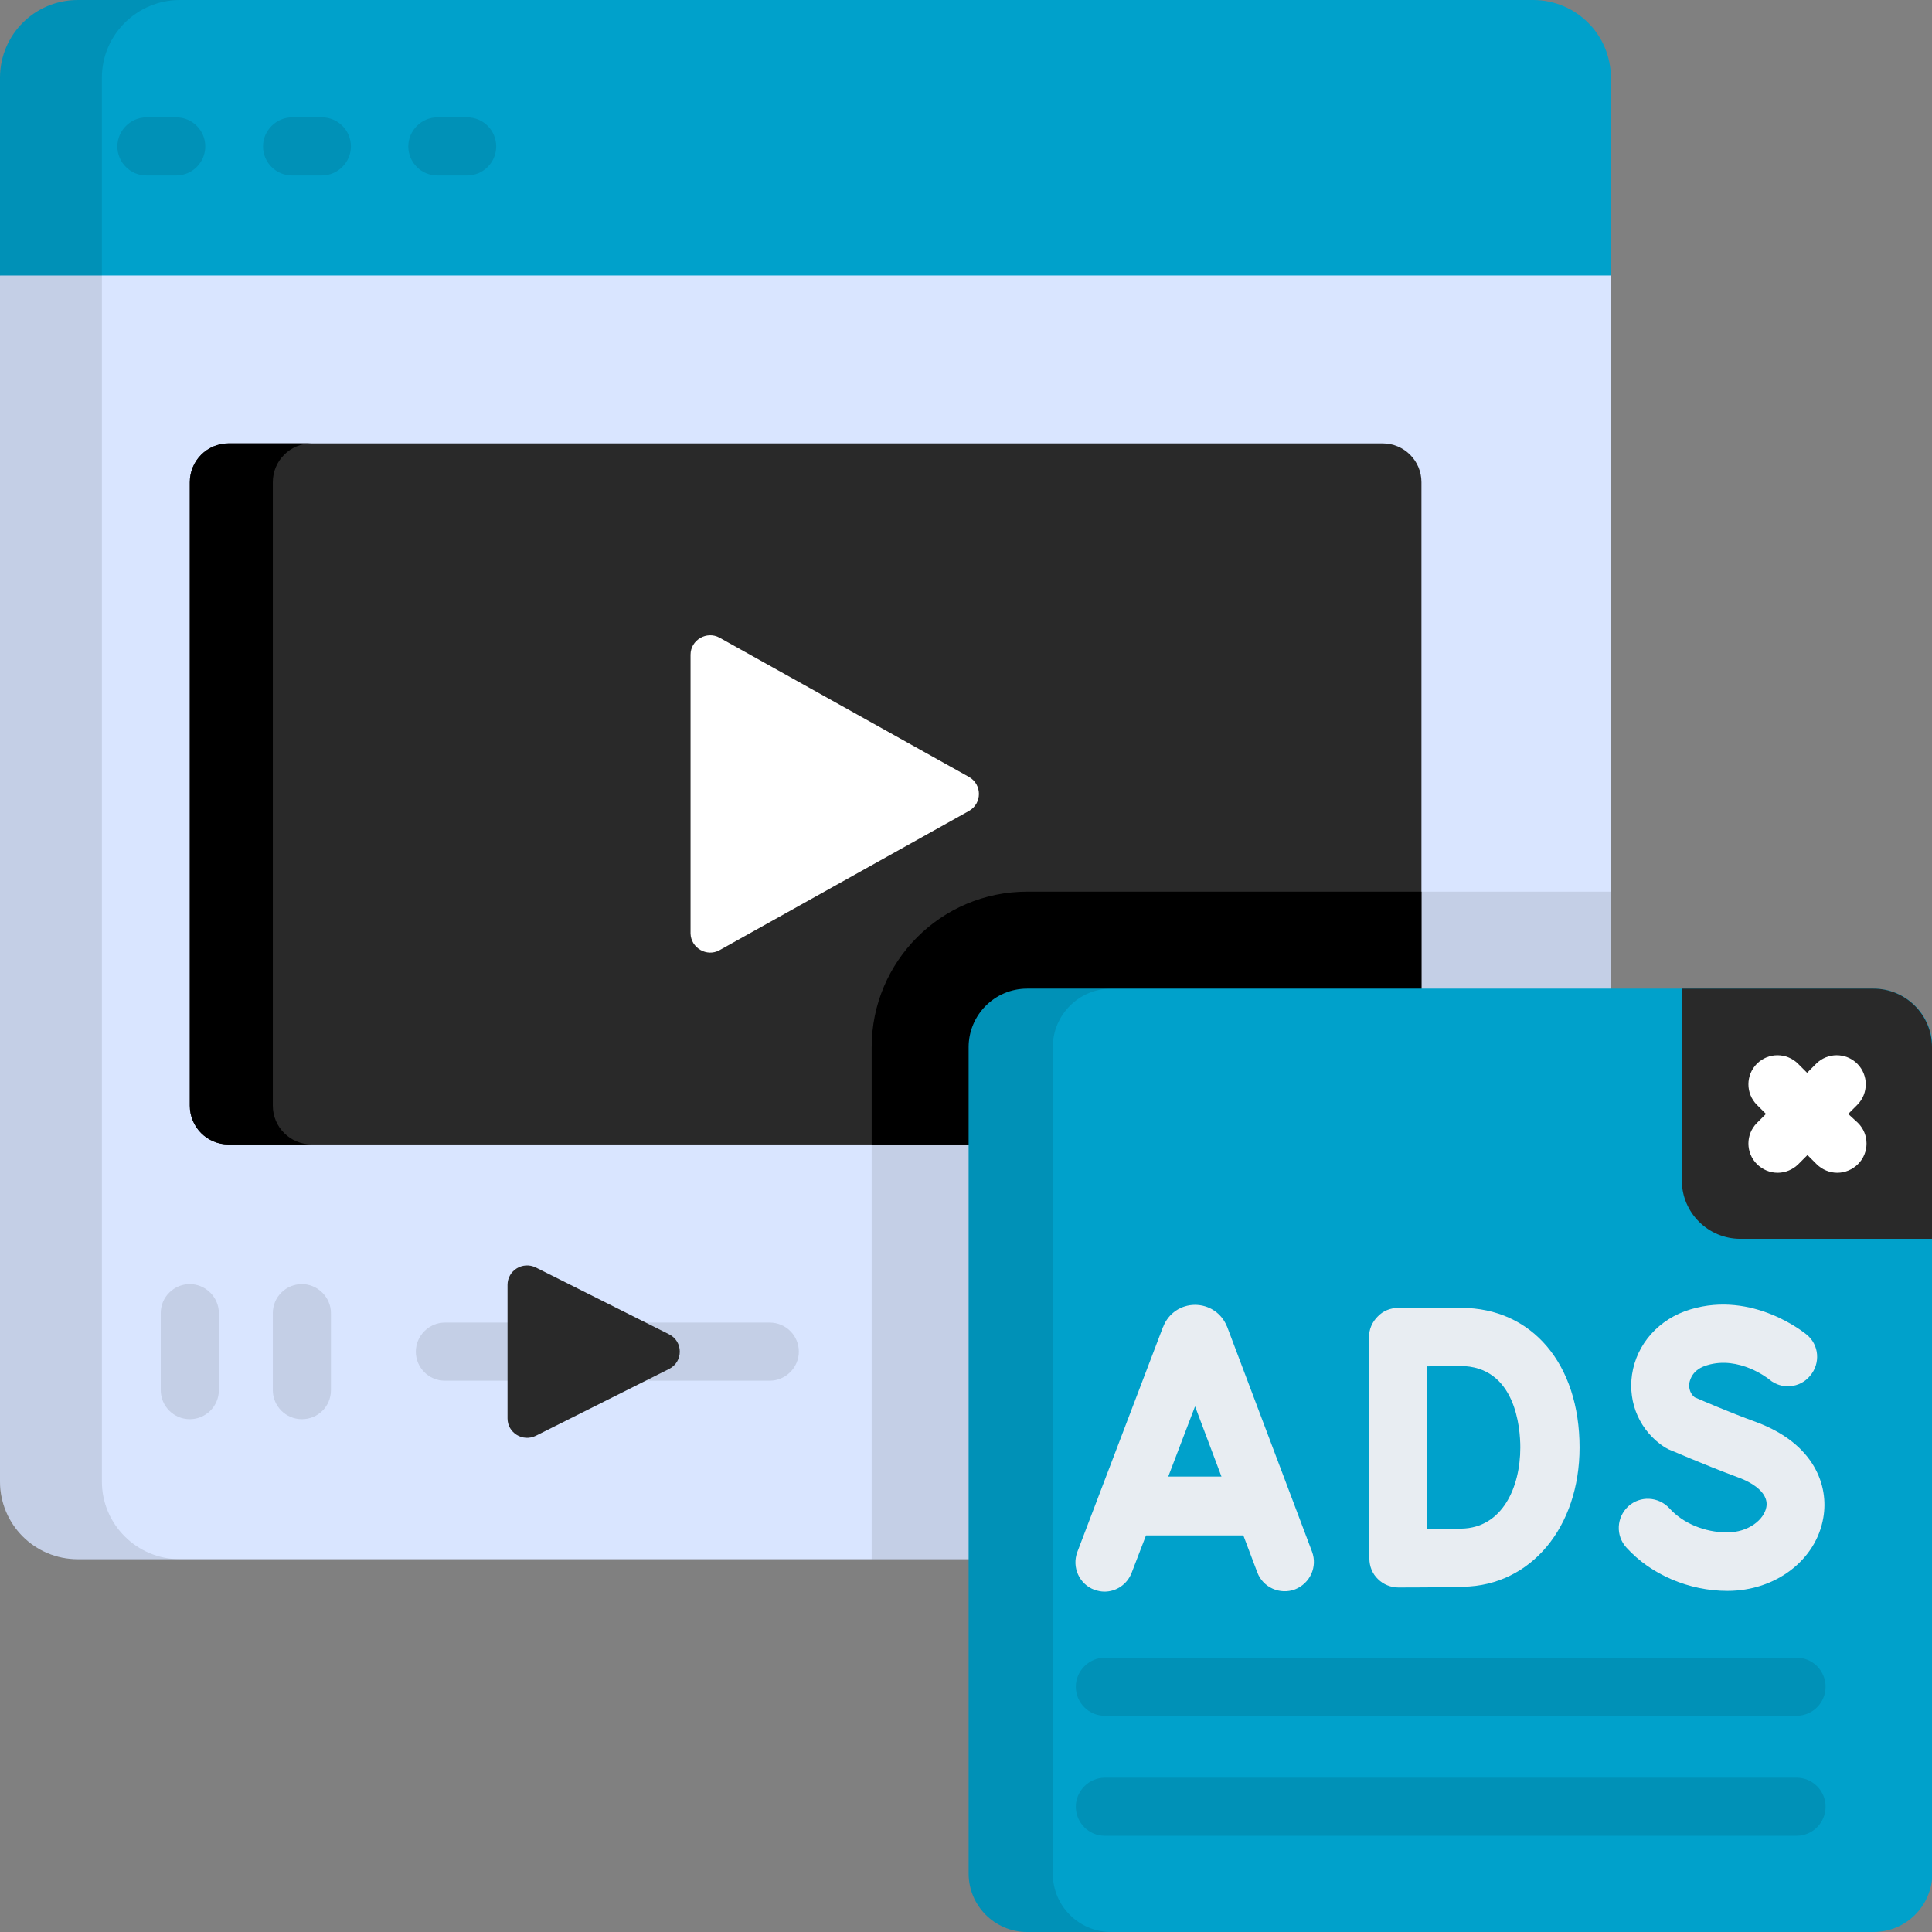 <?xml version="1.0" encoding="utf-8"?>
<!-- Generator: Adobe Illustrator 25.4.1, SVG Export Plug-In . SVG Version: 6.00 Build 0)  -->
<svg version="1.1" id="Capa_1" xmlns="http://www.w3.org/2000/svg" xmlns:xlink="http://www.w3.org/1999/xlink" x="0px" y="0px"
	 viewBox="0 0 512 512" style="enable-background:new 0 0 512 512;" xml:space="preserve">
<rect x="0" y="0" width="512" height="512" fill="#808080" stroke="none"/>
<style type="text/css">
	.st0{fill:#D9E5FF;}
	.st1{opacity:0.1;}
	.st2{fill:#292929;}
	.st3{fill:#00A1CB;}
	.st4{opacity:0.1;enable-background:new    ;}
	.st5{fill:#FFFFFF;}
	.st6{fill:#E8EDF2;}
</style>
<g>
	<g>
		<path class="st0" d="M406.3,413.2H20.6C9.2,413.2,0,404,0,392.6V73l9.4-12.9h417.5v332.5C426.9,404,417.7,413.2,406.3,413.2z"/>
	</g>
	<g class="st1">
		<path d="M426.9,392.6V236.3h-50.3V293c0,5.7-4.6,10.3-10.3,10.3H231v109.9h175.4C417.7,413.2,426.9,404,426.9,392.6L426.9,392.6z"
			/>
	</g>
	<g>
		<path class="st2" d="M366.4,303.3H60.6c-5.7,0-10.3-4.6-10.3-10.3V127.8c0-5.7,4.6-10.3,10.3-10.3h305.8c5.7,0,10.3,4.6,10.3,10.3
			V293C376.7,298.7,372.1,303.3,366.4,303.3z"/>
	</g>
	<g>
		<path d="M72.3,293V127.8c0-5.7,4.6-10.3,10.3-10.3h-22c-5.7,0-10.3,4.6-10.3,10.3V293c0,5.7,4.6,10.3,10.3,10.3h22.1
			C76.9,303.3,72.3,298.7,72.3,293z"/>
	</g>
	<g class="st1">
		<path d="M27,392.6V73l-9.5-10.3L7.2,62L0,73v319.6c0,11.4,9.2,20.6,20.6,20.6h27C36.3,413.2,27,404,27,392.6z"/>
	</g>
	<g>
		<path class="st3" d="M406.3,0H20.6C9.2,0,0,9.2,0,20.6V73h426.9V20.6C426.9,9.2,417.7,0,406.3,0z"/>
	</g>
	<g class="st1">
		<path d="M47.7,0h-27C9.2,0,0,9.2,0,20.6V73h27V20.6C27,9.2,36.3,0,47.7,0z"/>
	</g>
	<g>
		<path class="st4" d="M46.7,46.5h-7.9c-4.3,0-7.7-3.5-7.7-7.7s3.5-7.7,7.7-7.7h7.9c4.3,0,7.7,3.5,7.7,7.7S51,46.5,46.7,46.5z"/>
	</g>
	<g>
		<path class="st4" d="M85.3,46.5h-7.9c-4.3,0-7.7-3.5-7.7-7.7s3.5-7.7,7.7-7.7h7.9c4.3,0,7.7,3.5,7.7,7.7S89.5,46.5,85.3,46.5z"/>
	</g>
	<g>
		<path class="st4" d="M123.8,46.5h-7.9c-4.3,0-7.7-3.5-7.7-7.7s3.5-7.7,7.7-7.7h7.9c4.3,0,7.7,3.5,7.7,7.7S128.1,46.5,123.8,46.5z"
			/>
	</g>
	<g class="st1">
		<path d="M204,365.9h-41.8c-4.3,0-7.7-3.5-7.7-7.7s3.5-7.7,7.7-7.7H204c4.3,0,7.7,3.5,7.7,7.7S208.2,365.9,204,365.9z"/>
	</g>
	<g class="st1">
		<path d="M157.8,365.9h-39.9c-4.3,0-7.7-3.5-7.7-7.7s3.5-7.7,7.7-7.7h39.9c4.3,0,7.7,3.5,7.7,7.7S162,365.9,157.8,365.9z"/>
	</g>
	<g>
		<path d="M231,277.5v25.8h135.4c5.7,0,10.3-4.6,10.3-10.3v-56.7H272.2C249.4,236.3,231,254.8,231,277.5L231,277.5z"/>
	</g>
	<g>
		<path class="st4" d="M50.3,376.1c-4.3,0-7.7-3.5-7.7-7.7V348c0-4.3,3.5-7.7,7.7-7.7s7.7,3.5,7.7,7.7v20.4
			C58,372.7,54.5,376.1,50.3,376.1z"/>
	</g>
	<g class="st1">
		<path d="M80,376.1c-4.3,0-7.7-3.5-7.7-7.7V348c0-4.3,3.5-7.7,7.7-7.7s7.7,3.5,7.7,7.7v20.4C87.7,372.7,84.3,376.1,80,376.1z"/>
	</g>
	<g>
		<path class="st2" d="M134.5,375.9v-35.4c0-3.8,4-6.3,7.5-4.6l35.3,17.7c3.8,1.9,3.8,7.3,0,9.2L142,380.5
			C138.5,382.2,134.5,379.7,134.5,375.9L134.5,375.9z"/>
	</g>
	<g>
		<path class="st5" d="M190.7,251.8l66.1-36.9c3.5-2,3.5-7,0-9L190.7,169c-3.4-1.9-7.7,0.6-7.7,4.5v73.9
			C183.1,251.2,187.3,253.7,190.7,251.8L190.7,251.8z"/>
	</g>
	<g>
		<g>
			<path class="st3" d="M496.5,512H272.2c-8.5,0-15.5-6.9-15.5-15.5v-219c0-8.5,6.9-15.5,15.5-15.5h224.4c8.5,0,15.5,6.9,15.5,15.5
				v219C512,505.1,505.1,512,496.5,512z"/>
		</g>
	</g>
	<g class="st1">
		<g>
			<path d="M279,496.5v-219c0-8.5,6.9-15.5,15.5-15.5h-22.3c-8.5,0-15.5,6.9-15.5,15.5v219c0,8.5,6.9,15.5,15.5,15.5h22.3
				C285.9,512,279,505.1,279,496.5z"/>
		</g>
	</g>
	<g>
		<path class="st2" d="M512,328.3h-50.8c-8.5,0-15.5-6.9-15.5-15.5V262h50.8c8.5,0,15.5,6.9,15.5,15.5V328.3z"/>
	</g>
	<path class="st5" d="M489.8,295.2l2.4-2.4c3-3,3-7.9,0-10.9s-7.9-3-10.9,0l-2.4,2.4l-2.4-2.4c-3-3-7.9-3-10.9,0s-3,7.9,0,10.9
		l2.4,2.4l-2.4,2.4c-3,3-3,7.9,0,10.9c1.5,1.5,3.5,2.3,5.5,2.3s4-0.8,5.5-2.3l2.4-2.4l2.4,2.4c1.5,1.5,3.5,2.3,5.5,2.3
		s4-0.8,5.5-2.3c3-3,3-7.9,0-10.9L489.8,295.2z"/>
	<path class="st6" d="M347.7,411.2l-22.5-59.6c0-0.1-0.1-0.1-0.1-0.2c-1.4-3.4-4.7-5.6-8.4-5.6l0,0c-3.7,0-7,2.2-8.4,5.7
		c0,0.1,0,0.1-0.1,0.2l-22.7,59.6c-1.5,4,0.5,8.5,4.5,10c0.9,0.3,1.8,0.5,2.7,0.5c3.1,0,6-1.9,7.2-5l3.8-9.9h25.8l3.7,9.8
		c1.5,4,6,6,10,4.5C347.2,419.6,349.2,415.2,347.7,411.2L347.7,411.2z M309.6,391.3l7.1-18.6l7,18.6H309.6z"/>
	<g>
		<g>
			<path class="st6" d="M457.8,421.6c-10.2,0-20.3-4.3-26.8-11.5c-2.9-3.2-2.6-8,0.5-10.9c3.2-2.9,8-2.6,10.9,0.5
				c3.6,4,9.4,6.4,15.3,6.4c5.7,0,9.8-3.4,10.4-6.7c0.8-4.4-5.2-7.1-7.8-8c-9.4-3.5-17.7-7.2-18.1-7.3c-0.4-0.2-0.7-0.4-1.1-0.6
				c-6.4-4.2-9.7-11.5-8.6-19.2c1.2-8.1,7.1-14.8,15.5-17.3c16.6-5,30.3,6.3,30.8,6.7c3.3,2.7,3.7,7.6,0.9,10.9
				c-2.7,3.3-7.6,3.7-10.8,1c-0.2-0.2-8-6.4-16.5-3.8c-3.8,1.1-4.5,3.7-4.7,4.7c-0.1,0.7-0.2,2.5,1.4,3.8c2.1,0.9,9,3.9,16.4,6.6
				c15.3,5.7,19.2,16.8,17.7,25.3C481.3,413.4,470.6,421.6,457.8,421.6L457.8,421.6z"/>
		</g>
	</g>
	<g>
		<path class="st6" d="M370.6,420.7c-2,0-4-0.8-5.4-2.2c-1.5-1.4-2.3-3.4-2.3-5.5c0,0-0.1-21.3-0.1-29.4c0-6.7,0-29.2,0-29.2
			c0-2.1,0.8-4,2.3-5.5c1.4-1.5,3.4-2.3,5.5-2.3h16.6c18.8,0,31.4,14.9,31.4,37c0,21.1-12.9,36.6-30.8,36.9
			C383,420.7,371.2,420.7,370.6,420.7L370.6,420.7L370.6,420.7z M378.2,362.1c0,7.2,0,17.4,0,21.5c0,4.9,0,14.7,0,21.6
			c3.4,0,7,0,9.1-0.1c10.8-0.2,15.6-10.9,15.6-21.5c0-5.1-1.2-21.6-16-21.6L378.2,362.1L378.2,362.1z"/>
	</g>
	<g>
		<path class="st4" d="M476.1,454.7H292.8c-4.3,0-7.7-3.5-7.7-7.7s3.5-7.7,7.7-7.7h183.3c4.3,0,7.7,3.5,7.7,7.7
			S480.4,454.7,476.1,454.7z"/>
	</g>
	<g class="st1">
		<path d="M476.1,486.5H292.8c-4.3,0-7.7-3.5-7.7-7.7s3.5-7.7,7.7-7.7h183.3c4.3,0,7.7,3.5,7.7,7.7S480.4,486.5,476.1,486.5z"/>
	</g>
</g>
</svg>
